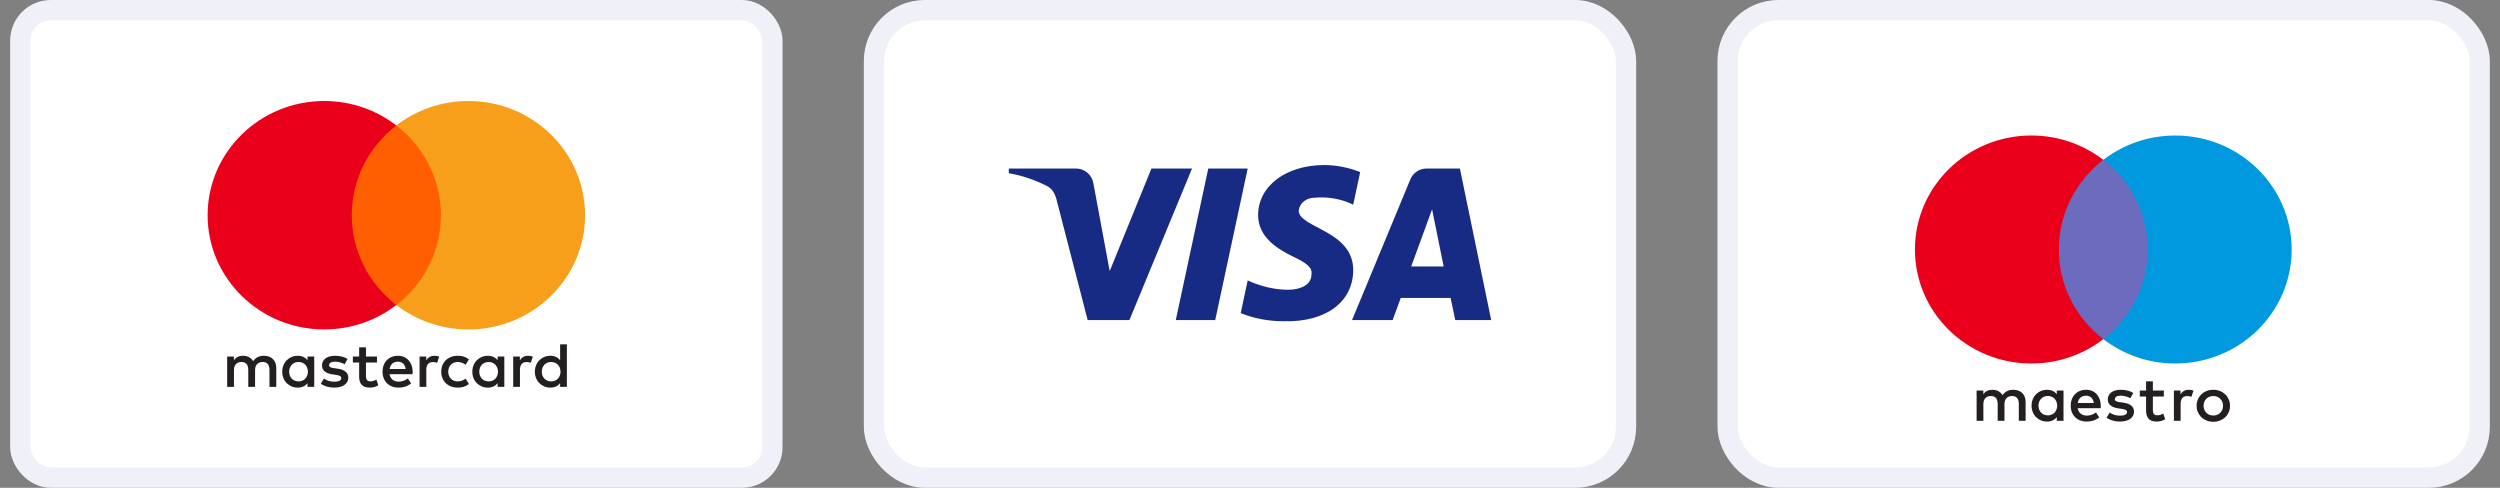 <svg width="123" height="24" viewBox="0 0 123 24" fill="none" xmlns="http://www.w3.org/2000/svg">
<rect x="0" y="0" width="123" height="24" fill="#808080" stroke="none"/>
<rect x="1" y="0.5" width="37" height="23" rx="1.5" fill="white" stroke="#F0F1F8"/>
<path fill-rule="evenodd" clip-rule="evenodd" d="M15.46 17.541V18.287V19.033H15.129V18.852C15.024 18.986 14.865 19.071 14.648 19.071C14.221 19.071 13.886 18.743 13.886 18.287C13.886 17.832 14.221 17.504 14.648 17.504C14.865 17.504 15.024 17.588 15.129 17.722V17.541H15.46ZM14.689 17.809C14.402 17.809 14.227 18.025 14.227 18.287C14.227 18.549 14.402 18.765 14.689 18.765C14.963 18.765 15.148 18.559 15.148 18.287C15.148 18.016 14.963 17.809 14.689 17.809ZM26.656 18.287C26.656 18.025 26.831 17.809 27.118 17.809C27.393 17.809 27.577 18.016 27.577 18.287C27.577 18.559 27.393 18.765 27.118 18.765C26.831 18.765 26.656 18.549 26.656 18.287ZM27.89 16.942V18.287V19.033H27.558V18.852C27.453 18.986 27.294 19.071 27.077 19.071C26.65 19.071 26.315 18.743 26.315 18.287C26.315 17.832 26.65 17.504 27.077 17.504C27.294 17.504 27.453 17.588 27.558 17.722V16.942L27.89 16.942ZM19.573 17.794C19.786 17.794 19.924 17.925 19.959 18.156H19.168C19.203 17.941 19.337 17.794 19.573 17.794ZM18.82 18.287C18.82 17.822 19.133 17.504 19.579 17.504C20.006 17.504 20.3 17.822 20.303 18.287C20.303 18.331 20.3 18.371 20.296 18.412H19.165C19.213 18.68 19.407 18.777 19.621 18.777C19.773 18.777 19.936 18.721 20.064 18.621L20.226 18.862C20.041 19.015 19.831 19.071 19.602 19.071C19.146 19.071 18.82 18.762 18.82 18.287ZM23.58 18.287C23.58 18.025 23.755 17.809 24.042 17.809C24.316 17.809 24.501 18.016 24.501 18.287C24.501 18.559 24.316 18.765 24.042 18.765C23.755 18.765 23.58 18.549 23.58 18.287ZM24.813 17.541V18.287V19.033H24.482V18.852C24.377 18.986 24.218 19.071 24.001 19.071C23.573 19.071 23.239 18.743 23.239 18.287C23.239 17.832 23.573 17.504 24.001 17.504C24.218 17.504 24.377 17.588 24.482 17.722V17.541H24.813ZM21.709 18.287C21.709 18.74 22.03 19.071 22.522 19.071C22.751 19.071 22.904 19.02 23.07 18.893L22.911 18.63C22.786 18.718 22.655 18.765 22.512 18.765C22.247 18.762 22.053 18.574 22.053 18.287C22.053 18 22.247 17.813 22.512 17.809C22.655 17.809 22.786 17.856 22.911 17.944L23.07 17.682C22.904 17.554 22.751 17.504 22.522 17.504C22.03 17.504 21.709 17.834 21.709 18.287ZM25.578 17.722C25.664 17.591 25.789 17.504 25.98 17.504C26.047 17.504 26.143 17.516 26.216 17.544L26.114 17.85C26.044 17.822 25.974 17.813 25.907 17.813C25.69 17.813 25.582 17.95 25.582 18.197V19.033H25.25V17.541H25.578V17.722ZM17.099 17.66C16.94 17.557 16.72 17.504 16.478 17.504C16.092 17.504 15.843 17.685 15.843 17.981C15.843 18.225 16.028 18.375 16.369 18.421L16.525 18.443C16.707 18.468 16.793 18.515 16.793 18.599C16.793 18.715 16.672 18.78 16.445 18.78C16.216 18.78 16.05 18.709 15.939 18.624L15.783 18.877C15.964 19.008 16.194 19.071 16.442 19.071C16.882 19.071 17.137 18.868 17.137 18.584C17.137 18.321 16.937 18.184 16.605 18.137L16.449 18.115C16.305 18.097 16.191 18.069 16.191 17.969C16.191 17.86 16.299 17.794 16.481 17.794C16.675 17.794 16.863 17.866 16.956 17.922L17.099 17.66ZM20.972 17.722C21.058 17.591 21.183 17.504 21.374 17.504C21.441 17.504 21.537 17.516 21.61 17.544L21.508 17.85C21.438 17.822 21.367 17.813 21.3 17.813C21.084 17.813 20.975 17.95 20.975 18.197V19.033H20.644V17.541H20.972V17.722ZM18.547 17.541H18.005V17.089H17.67V17.541H17.361V17.838H17.67V18.518C17.67 18.864 17.807 19.071 18.199 19.071C18.343 19.071 18.508 19.027 18.613 18.955L18.518 18.677C18.419 18.733 18.31 18.762 18.224 18.762C18.059 18.762 18.005 18.662 18.005 18.512V17.838H18.547V17.541ZM13.593 18.097V19.033H13.258V18.203C13.258 17.95 13.149 17.809 12.923 17.809C12.703 17.809 12.55 17.947 12.55 18.206V19.033H12.215V18.203C12.215 17.95 12.104 17.809 11.884 17.809C11.658 17.809 11.511 17.947 11.511 18.206V19.033H11.176V17.541H11.508V17.725C11.632 17.55 11.791 17.504 11.954 17.504C12.187 17.504 12.353 17.604 12.458 17.769C12.598 17.56 12.799 17.5 12.993 17.504C13.363 17.507 13.593 17.744 13.593 18.097Z" fill="#231F20"/>
<path d="M22.011 15.006H16.989V6.171H22.011V15.006Z" fill="#FF5F00"/>
<path d="M17.308 10.589C17.308 8.796 18.165 7.2 19.499 6.171C18.523 5.419 17.292 4.97 15.953 4.97C12.784 4.97 10.215 7.485 10.215 10.589C10.215 13.692 12.784 16.208 15.953 16.208C17.292 16.208 18.523 15.759 19.499 15.006C18.165 13.977 17.308 12.381 17.308 10.589" fill="#EB001B"/>
<path d="M28.785 10.589C28.785 13.692 26.215 16.208 23.046 16.208C21.708 16.208 20.476 15.759 19.5 15.006C20.834 13.977 21.692 12.381 21.692 10.589C21.692 8.796 20.834 7.2 19.5 6.171C20.476 5.419 21.708 4.97 23.046 4.97C26.215 4.97 28.785 7.485 28.785 10.589" fill="#F79E1B"/>
<rect x="43" y="0.5" width="37" height="23" rx="2.5" fill="white" stroke="#F0F1F8"/>
<path fill-rule="evenodd" clip-rule="evenodd" d="M55.567 15.747H53.513L51.972 9.785C51.899 9.51 51.744 9.268 51.516 9.154C50.946 8.866 50.318 8.638 49.633 8.523V8.293H52.942C53.398 8.293 53.741 8.638 53.798 9.038L54.597 13.339L56.65 8.293H58.647L55.567 15.747ZM59.789 15.747H57.849L59.447 8.293H61.386L59.789 15.747ZM63.896 10.358C63.953 9.957 64.296 9.727 64.695 9.727C65.323 9.669 66.007 9.785 66.578 10.071L66.921 8.466C66.35 8.236 65.722 8.121 65.152 8.121C63.269 8.121 61.899 9.154 61.899 10.586C61.899 11.677 62.87 12.249 63.555 12.594C64.296 12.938 64.581 13.167 64.524 13.511C64.524 14.027 63.953 14.256 63.383 14.256C62.698 14.256 62.013 14.085 61.386 13.797L61.044 15.403C61.729 15.689 62.47 15.805 63.155 15.805C65.266 15.861 66.578 14.83 66.578 13.281C66.578 11.332 63.896 11.218 63.896 10.358V10.358ZM73.367 15.747L71.827 8.293H70.173C69.83 8.293 69.488 8.523 69.373 8.866L66.521 15.747H68.518L68.917 14.658H71.37L71.599 15.747H73.367ZM70.458 10.3L71.028 13.11H69.431L70.458 10.3Z" fill="#172B85"/>
<rect x="85" y="0.5" width="37" height="23" rx="2.5" fill="white" stroke="#F0F1F8"/>
<path d="M105.989 16.685H100.977V7.866H105.989V16.685Z" fill="#6C6BBD"/>
<path d="M101.295 12.276C101.295 10.487 102.15 8.893 103.482 7.866C102.508 7.115 101.279 6.667 99.942 6.667C96.779 6.667 94.215 9.178 94.215 12.276C94.215 15.373 96.779 17.884 99.942 17.884C101.279 17.884 102.508 17.436 103.482 16.685C102.15 15.658 101.295 14.065 101.295 12.276" fill="#EB001B"/>
<path d="M112.75 12.276C112.75 15.373 110.186 17.884 107.023 17.884C105.687 17.884 104.457 17.436 103.482 16.685C104.815 15.658 105.67 14.065 105.67 12.276C105.67 10.487 104.815 8.893 103.482 7.866C104.457 7.115 105.687 6.667 107.023 6.667C110.186 6.667 112.75 9.178 112.75 12.276" fill="#0099DF"/>
<path d="M107.684 19.177C107.751 19.177 107.847 19.19 107.92 19.218L107.818 19.523C107.748 19.495 107.678 19.486 107.611 19.486C107.395 19.486 107.287 19.623 107.287 19.869V20.704H106.956V19.215H107.283V19.395C107.369 19.265 107.493 19.177 107.684 19.177V19.177Z" fill="#231F20"/>
<path d="M106.461 19.511H105.921V20.183C105.921 20.333 105.975 20.433 106.14 20.433C106.226 20.433 106.334 20.405 106.433 20.349L106.528 20.626C106.423 20.697 106.258 20.741 106.115 20.741C105.723 20.741 105.587 20.535 105.587 20.19V19.511H105.278V19.215H105.587V18.763H105.921V19.215H106.461V19.511Z" fill="#231F20"/>
<path fill-rule="evenodd" clip-rule="evenodd" d="M102.637 19.177C103.063 19.177 103.356 19.495 103.359 19.959C103.359 20.002 103.356 20.042 103.353 20.083L103.353 20.084H102.223C102.271 20.352 102.465 20.448 102.678 20.448C102.831 20.448 102.993 20.392 103.12 20.292L103.283 20.532C103.098 20.685 102.888 20.741 102.659 20.741C102.204 20.741 101.879 20.432 101.879 19.959C101.879 19.495 102.191 19.177 102.637 19.177ZM102.63 19.467C102.395 19.467 102.261 19.613 102.226 19.828H103.015C102.98 19.598 102.843 19.467 102.63 19.467Z" fill="#231F20"/>
<path d="M104.813 19.595C104.721 19.538 104.533 19.467 104.339 19.467C104.158 19.467 104.05 19.532 104.05 19.642C104.05 19.741 104.164 19.769 104.307 19.788L104.463 19.809C104.794 19.857 104.994 19.993 104.994 20.255C104.994 20.539 104.74 20.741 104.301 20.741C104.053 20.741 103.823 20.679 103.642 20.548L103.798 20.296C103.909 20.38 104.075 20.451 104.304 20.451C104.53 20.451 104.651 20.386 104.651 20.27C104.651 20.187 104.565 20.14 104.384 20.115L104.228 20.093C103.887 20.046 103.703 19.897 103.703 19.654C103.703 19.358 103.951 19.177 104.336 19.177C104.578 19.177 104.797 19.23 104.956 19.333L104.813 19.595V19.595Z" fill="#231F20"/>
<path fill-rule="evenodd" clip-rule="evenodd" d="M109.222 19.238C109.121 19.197 109.012 19.177 108.894 19.177C108.776 19.177 108.667 19.197 108.566 19.238C108.466 19.277 108.379 19.333 108.307 19.403C108.234 19.473 108.177 19.556 108.135 19.652C108.094 19.748 108.073 19.852 108.073 19.964C108.073 20.077 108.094 20.181 108.135 20.277C108.177 20.372 108.234 20.456 108.307 20.526C108.379 20.596 108.466 20.651 108.566 20.691C108.667 20.731 108.776 20.751 108.894 20.751C109.012 20.751 109.121 20.731 109.222 20.691C109.322 20.651 109.409 20.596 109.483 20.526C109.556 20.456 109.613 20.372 109.655 20.277C109.696 20.181 109.717 20.077 109.717 19.964C109.717 19.852 109.696 19.748 109.655 19.652C109.613 19.556 109.556 19.473 109.483 19.403C109.409 19.333 109.322 19.277 109.222 19.238ZM108.704 19.52C108.763 19.497 108.826 19.485 108.894 19.485C108.962 19.485 109.025 19.497 109.084 19.52C109.142 19.543 109.193 19.576 109.236 19.618C109.279 19.66 109.313 19.711 109.337 19.77C109.362 19.829 109.374 19.894 109.374 19.964C109.374 20.035 109.362 20.1 109.337 20.159C109.313 20.217 109.279 20.268 109.236 20.31C109.193 20.352 109.142 20.385 109.084 20.409C109.025 20.432 108.962 20.444 108.894 20.444C108.826 20.444 108.763 20.432 108.704 20.409C108.646 20.385 108.595 20.352 108.553 20.31C108.51 20.268 108.477 20.217 108.452 20.159C108.428 20.1 108.416 20.035 108.416 19.964C108.416 19.894 108.428 19.829 108.452 19.77C108.477 19.711 108.51 19.66 108.553 19.618C108.595 19.576 108.646 19.543 108.704 19.52Z" fill="#231F20"/>
<path fill-rule="evenodd" clip-rule="evenodd" d="M101.525 19.215V19.959V20.704H101.194V20.523C101.089 20.657 100.93 20.741 100.714 20.741C100.287 20.741 99.953 20.414 99.953 19.959C99.953 19.504 100.287 19.177 100.714 19.177C100.93 19.177 101.089 19.261 101.194 19.395V19.215H101.525ZM100.755 19.482C100.468 19.482 100.293 19.698 100.293 19.959C100.293 20.221 100.468 20.436 100.755 20.436C101.028 20.436 101.213 20.23 101.213 19.959C101.213 19.688 101.028 19.482 100.755 19.482Z" fill="#231F20"/>
<path d="M99.66 20.704V19.769C99.66 19.417 99.431 19.18 99.062 19.177C98.868 19.174 98.667 19.233 98.528 19.442C98.423 19.277 98.257 19.177 98.025 19.177C97.863 19.177 97.703 19.224 97.579 19.398V19.215H97.249V20.704H97.582V19.878C97.582 19.62 97.729 19.483 97.955 19.483C98.174 19.483 98.286 19.623 98.286 19.875V20.704H98.62V19.878C98.62 19.62 98.773 19.483 98.992 19.483C99.218 19.483 99.326 19.623 99.326 19.875V20.704H99.66V20.704Z" fill="#231F20"/>
</svg>
